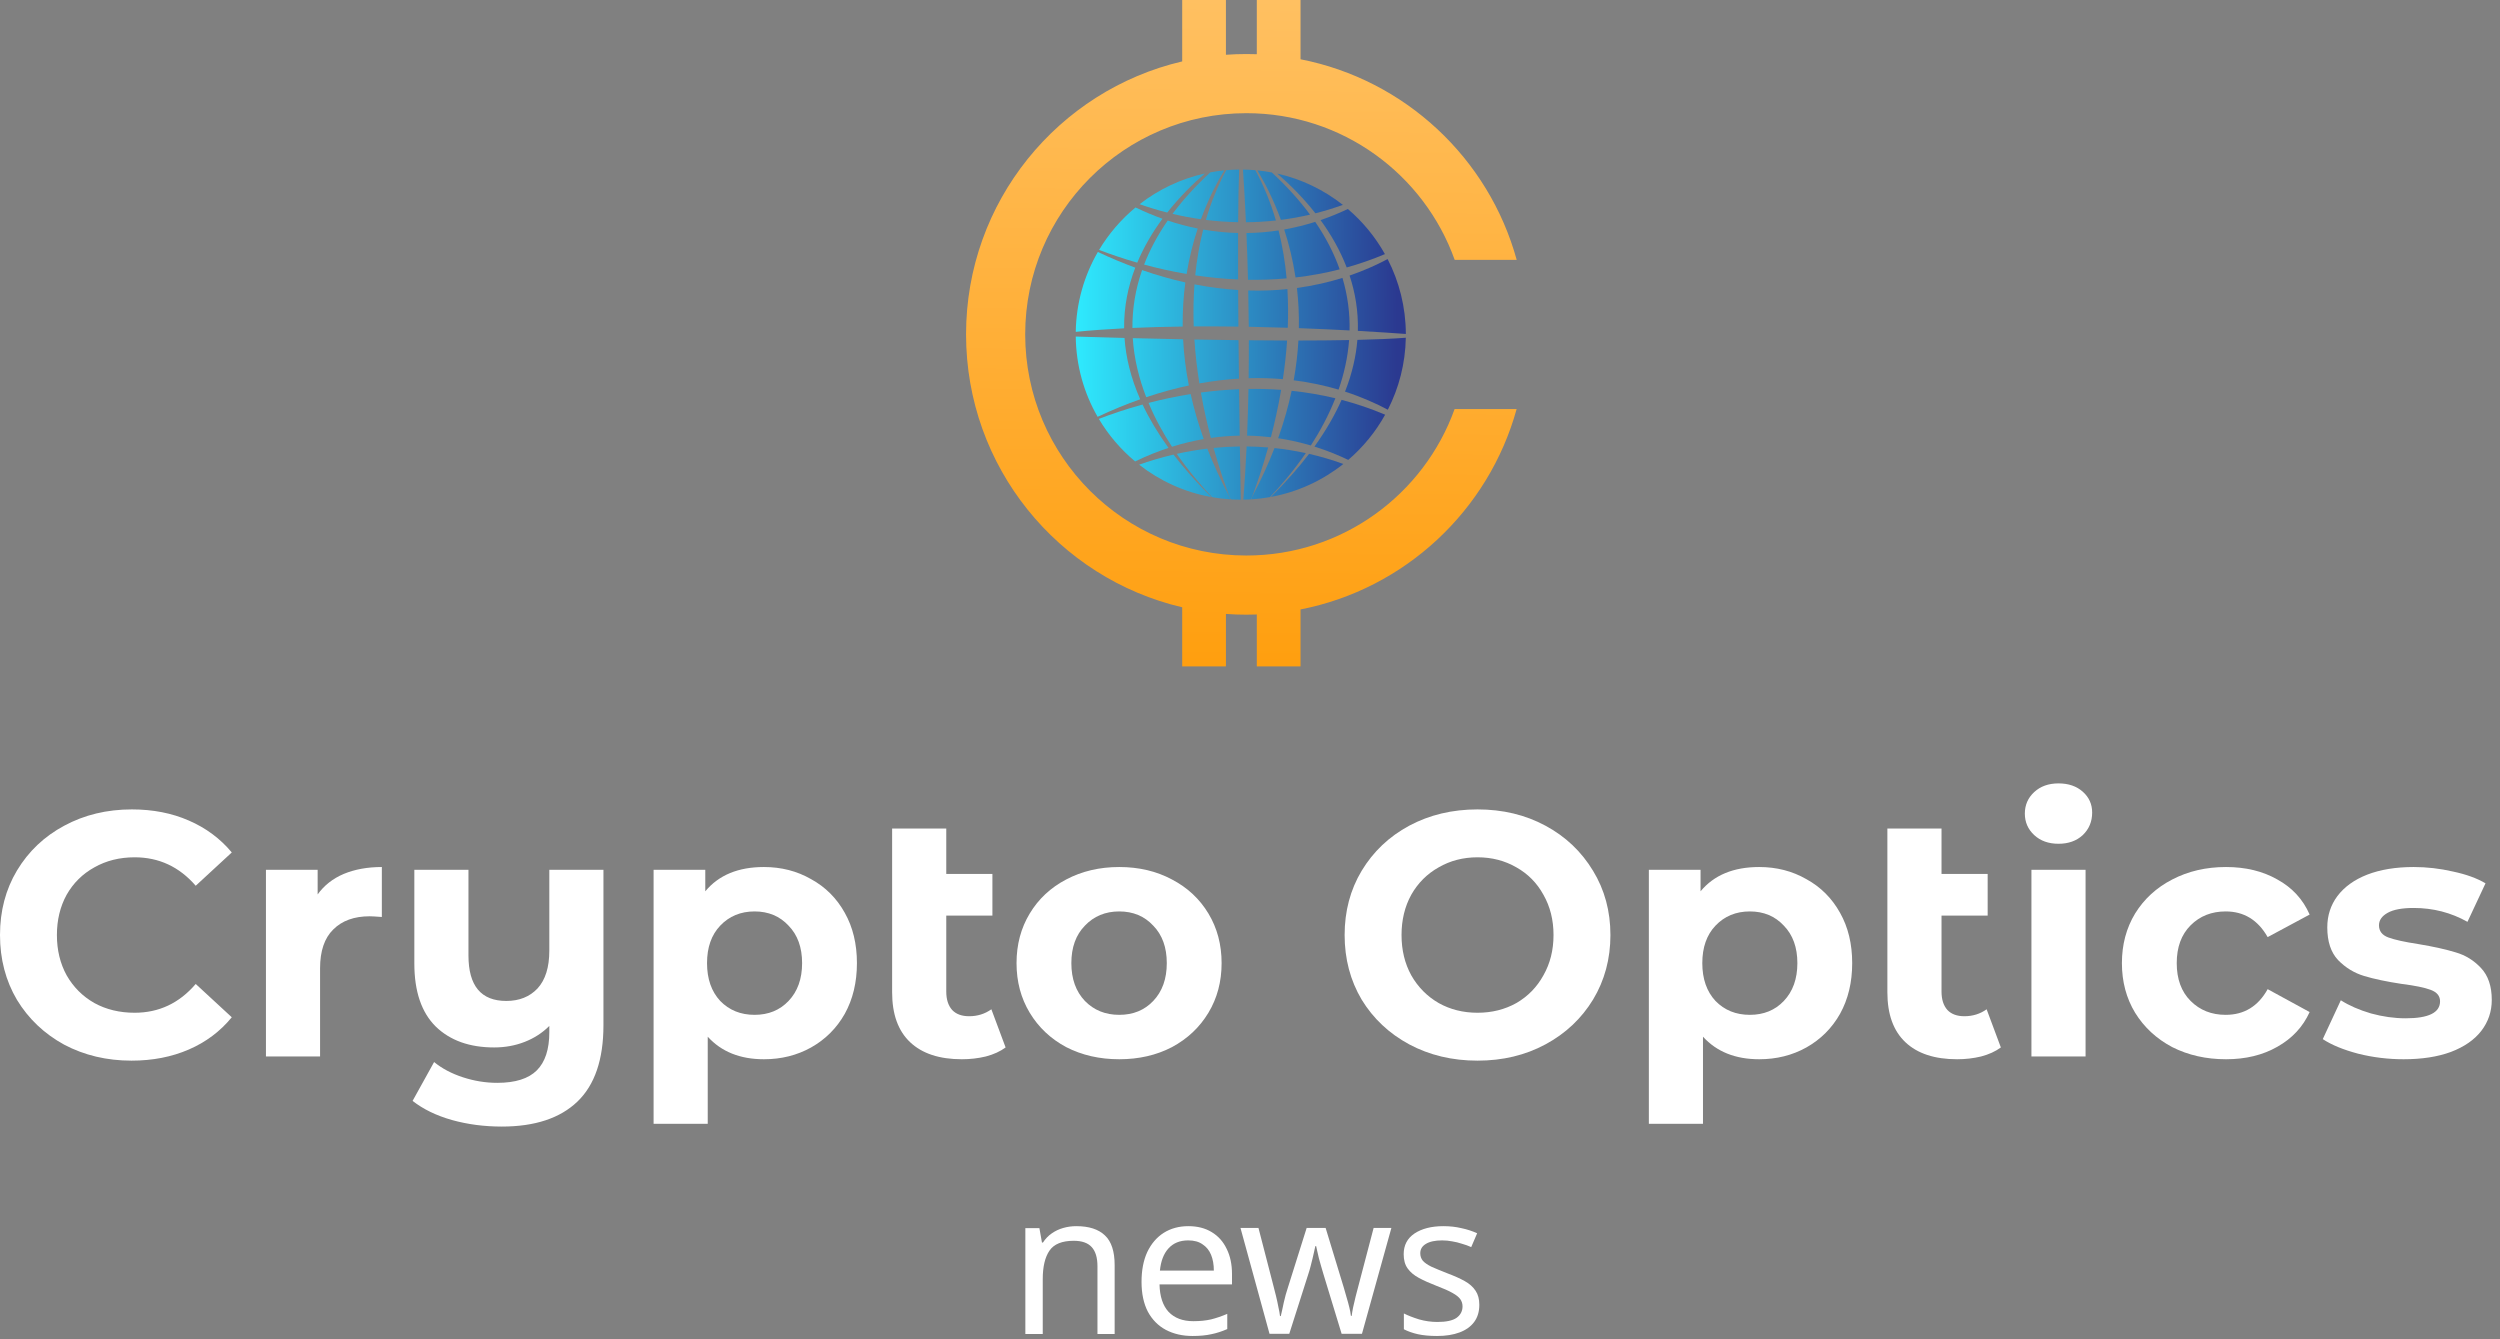 <svg width="140" height="75" viewBox="0 0 140 75" fill="none" xmlns="http://www.w3.org/2000/svg">
<rect x="0" y="0" width="140" height="75" fill="#808080" stroke="none"/>
<path d="M134.603 59.318C133.735 59.318 132.886 59.215 132.057 59.007C131.228 58.787 130.567 58.515 130.075 58.191L131.086 56.015C131.552 56.313 132.116 56.559 132.776 56.753C133.437 56.934 134.085 57.025 134.719 57.025C136.002 57.025 136.643 56.708 136.643 56.073C136.643 55.775 136.468 55.561 136.119 55.432C135.769 55.302 135.231 55.192 134.506 55.101C133.651 54.972 132.945 54.823 132.388 54.654C131.831 54.486 131.345 54.188 130.93 53.761C130.529 53.333 130.328 52.724 130.328 51.934C130.328 51.273 130.516 50.69 130.891 50.185C131.28 49.667 131.837 49.265 132.562 48.98C133.301 48.695 134.169 48.553 135.166 48.553C135.905 48.553 136.637 48.637 137.362 48.805C138.101 48.961 138.709 49.181 139.189 49.466L138.178 51.623C137.259 51.105 136.255 50.846 135.166 50.846C134.519 50.846 134.033 50.936 133.709 51.118C133.385 51.299 133.223 51.532 133.223 51.817C133.223 52.141 133.398 52.368 133.748 52.498C134.098 52.627 134.655 52.75 135.419 52.867C136.274 53.009 136.974 53.165 137.518 53.333C138.062 53.489 138.535 53.78 138.936 54.208C139.338 54.635 139.539 55.231 139.539 55.995C139.539 56.643 139.344 57.219 138.956 57.725C138.567 58.23 137.997 58.625 137.246 58.91C136.507 59.182 135.626 59.318 134.603 59.318Z" fill="white"/>
<path d="M124.657 59.318C123.543 59.318 122.539 59.091 121.645 58.638C120.764 58.172 120.071 57.53 119.566 56.714C119.073 55.898 118.827 54.972 118.827 53.935C118.827 52.899 119.073 51.973 119.566 51.157C120.071 50.34 120.764 49.706 121.645 49.252C122.539 48.786 123.543 48.553 124.657 48.553C125.758 48.553 126.717 48.786 127.533 49.252C128.362 49.706 128.964 50.36 129.34 51.215L126.989 52.478C126.444 51.519 125.661 51.04 124.637 51.04C123.847 51.04 123.193 51.299 122.675 51.817C122.156 52.336 121.897 53.042 121.897 53.935C121.897 54.829 122.156 55.535 122.675 56.053C123.193 56.572 123.847 56.831 124.637 56.831C125.674 56.831 126.457 56.352 126.989 55.393L129.34 56.675C128.964 57.504 128.362 58.152 127.533 58.618C126.717 59.085 125.758 59.318 124.657 59.318Z" fill="white"/>
<path d="M113.76 48.708H116.792V59.163H113.76V48.708ZM115.276 47.251C114.719 47.251 114.266 47.089 113.916 46.765C113.566 46.441 113.391 46.04 113.391 45.56C113.391 45.081 113.566 44.679 113.916 44.356C114.266 44.032 114.719 43.87 115.276 43.87C115.833 43.87 116.286 44.025 116.636 44.336C116.986 44.647 117.161 45.036 117.161 45.502C117.161 46.007 116.986 46.428 116.636 46.765C116.286 47.089 115.833 47.251 115.276 47.251Z" fill="white"/>
<path d="M112.048 58.657C111.75 58.878 111.38 59.046 110.94 59.163C110.512 59.266 110.066 59.318 109.599 59.318C108.343 59.318 107.377 59.001 106.704 58.366C106.03 57.731 105.693 56.799 105.693 55.568V46.396H108.725V48.942H111.309V51.273H108.725V55.529C108.725 55.969 108.835 56.313 109.055 56.559C109.275 56.792 109.593 56.909 110.007 56.909C110.474 56.909 110.888 56.779 111.251 56.52L112.048 58.657Z" fill="white"/>
<path d="M98.515 48.553C99.487 48.553 100.368 48.779 101.158 49.233C101.961 49.673 102.59 50.302 103.043 51.118C103.496 51.921 103.723 52.86 103.723 53.935C103.723 55.011 103.496 55.956 103.043 56.773C102.59 57.576 101.961 58.204 101.158 58.657C100.368 59.098 99.487 59.318 98.515 59.318C97.181 59.318 96.132 58.897 95.367 58.055V62.932H92.336V48.708H95.231V49.913C95.983 49.006 97.077 48.553 98.515 48.553ZM97.991 56.831C98.768 56.831 99.403 56.572 99.895 56.053C100.4 55.522 100.653 54.816 100.653 53.935C100.653 53.054 100.4 52.355 99.895 51.837C99.403 51.306 98.768 51.04 97.991 51.04C97.213 51.04 96.572 51.306 96.067 51.837C95.575 52.355 95.329 53.054 95.329 53.935C95.329 54.816 95.575 55.522 96.067 56.053C96.572 56.572 97.213 56.831 97.991 56.831Z" fill="white"/>
<path d="M82.741 59.396C81.329 59.396 80.053 59.092 78.913 58.483C77.786 57.874 76.899 57.038 76.251 55.976C75.616 54.901 75.299 53.696 75.299 52.362C75.299 51.027 75.616 49.829 76.251 48.767C76.899 47.692 77.786 46.849 78.913 46.241C80.053 45.632 81.329 45.327 82.741 45.327C84.153 45.327 85.423 45.632 86.55 46.241C87.677 46.849 88.564 47.692 89.212 48.767C89.86 49.829 90.184 51.027 90.184 52.362C90.184 53.696 89.86 54.901 89.212 55.976C88.564 57.038 87.677 57.874 86.55 58.483C85.423 59.092 84.153 59.396 82.741 59.396ZM82.741 56.714C83.544 56.714 84.27 56.533 84.918 56.17C85.565 55.795 86.071 55.276 86.433 54.616C86.809 53.955 86.997 53.204 86.997 52.362C86.997 51.52 86.809 50.768 86.433 50.108C86.071 49.447 85.565 48.935 84.918 48.572C84.27 48.197 83.544 48.009 82.741 48.009C81.938 48.009 81.213 48.197 80.565 48.572C79.917 48.935 79.405 49.447 79.03 50.108C78.667 50.768 78.486 51.52 78.486 52.362C78.486 53.204 78.667 53.955 79.03 54.616C79.405 55.276 79.917 55.795 80.565 56.17C81.213 56.533 81.938 56.714 82.741 56.714Z" fill="white"/>
<path d="M62.678 59.318C61.577 59.318 60.586 59.091 59.705 58.638C58.837 58.172 58.157 57.53 57.665 56.714C57.172 55.898 56.926 54.972 56.926 53.935C56.926 52.899 57.172 51.973 57.665 51.157C58.157 50.34 58.837 49.706 59.705 49.252C60.586 48.786 61.577 48.553 62.678 48.553C63.779 48.553 64.764 48.786 65.632 49.252C66.5 49.706 67.18 50.34 67.672 51.157C68.164 51.973 68.41 52.899 68.41 53.935C68.41 54.972 68.164 55.898 67.672 56.714C67.18 57.53 66.5 58.172 65.632 58.638C64.764 59.091 63.779 59.318 62.678 59.318ZM62.678 56.831C63.455 56.831 64.09 56.572 64.582 56.053C65.088 55.522 65.34 54.816 65.34 53.935C65.34 53.054 65.088 52.355 64.582 51.837C64.09 51.306 63.455 51.04 62.678 51.04C61.901 51.04 61.26 51.306 60.754 51.837C60.249 52.355 59.996 53.054 59.996 53.935C59.996 54.816 60.249 55.522 60.754 56.053C61.26 56.572 61.901 56.831 62.678 56.831Z" fill="white"/>
<path d="M56.314 58.657C56.016 58.878 55.647 59.046 55.206 59.163C54.779 59.266 54.332 59.318 53.865 59.318C52.609 59.318 51.644 59.001 50.97 58.366C50.296 57.731 49.959 56.799 49.959 55.568V46.396H52.991V48.942H55.575V51.273H52.991V55.529C52.991 55.969 53.101 56.313 53.321 56.559C53.541 56.792 53.859 56.909 54.273 56.909C54.74 56.909 55.154 56.779 55.517 56.52L56.314 58.657Z" fill="white"/>
<path d="M42.78 48.553C43.752 48.553 44.633 48.779 45.423 49.233C46.226 49.673 46.855 50.302 47.308 51.118C47.761 51.921 47.988 52.86 47.988 53.935C47.988 55.011 47.761 55.956 47.308 56.773C46.855 57.576 46.226 58.204 45.423 58.657C44.633 59.098 43.752 59.318 42.78 59.318C41.446 59.318 40.397 58.897 39.633 58.055V62.932H36.601V48.708H39.496V49.913C40.248 49.006 41.343 48.553 42.78 48.553ZM42.256 56.831C43.033 56.831 43.668 56.572 44.16 56.053C44.665 55.522 44.918 54.816 44.918 53.935C44.918 53.054 44.665 52.355 44.16 51.837C43.668 51.306 43.033 51.04 42.256 51.04C41.478 51.04 40.837 51.306 40.332 51.837C39.84 52.355 39.594 53.054 39.594 53.935C39.594 54.816 39.84 55.522 40.332 56.053C40.837 56.572 41.478 56.831 42.256 56.831Z" fill="white"/>
<path d="M33.793 48.708V57.414C33.793 59.331 33.307 60.756 32.336 61.689C31.364 62.621 29.952 63.088 28.099 63.088C27.115 63.088 26.182 62.965 25.301 62.719C24.433 62.472 23.701 62.116 23.105 61.65L24.31 59.474C24.751 59.836 25.288 60.121 25.923 60.328C26.558 60.536 27.199 60.639 27.847 60.639C28.857 60.639 29.596 60.406 30.062 59.94C30.529 59.474 30.762 58.761 30.762 57.802V57.453C30.373 57.841 29.913 58.139 29.382 58.346C28.851 58.554 28.281 58.657 27.672 58.657C26.299 58.657 25.211 58.269 24.407 57.492C23.604 56.701 23.203 55.522 23.203 53.955V48.708H26.234V53.508C26.234 55.205 26.94 56.053 28.352 56.053C29.078 56.053 29.66 55.82 30.101 55.354C30.541 54.875 30.762 54.169 30.762 53.236V48.708H33.793Z" fill="white"/>
<path d="M17.788 50.088C18.151 49.583 18.637 49.2 19.246 48.941C19.868 48.682 20.58 48.553 21.383 48.553V51.351C21.047 51.325 20.82 51.312 20.703 51.312C19.835 51.312 19.155 51.558 18.663 52.05C18.171 52.53 17.924 53.255 17.924 54.227V59.163H14.893V48.708H17.788V50.088Z" fill="white"/>
<path d="M7.365 59.396C5.979 59.396 4.722 59.098 3.595 58.502C2.481 57.893 1.6 57.058 0.952 55.995C0.317 54.92 0 53.709 0 52.362C0 51.014 0.317 49.81 0.952 48.747C1.6 47.672 2.481 46.837 3.595 46.241C4.722 45.632 5.985 45.327 7.384 45.327C8.563 45.327 9.625 45.535 10.571 45.949C11.53 46.364 12.333 46.96 12.98 47.737L10.96 49.602C10.04 48.54 8.9 48.009 7.54 48.009C6.698 48.009 5.946 48.197 5.285 48.572C4.625 48.935 4.107 49.447 3.731 50.108C3.368 50.768 3.187 51.52 3.187 52.362C3.187 53.204 3.368 53.955 3.731 54.616C4.107 55.276 4.625 55.795 5.285 56.17C5.946 56.533 6.698 56.714 7.54 56.714C8.9 56.714 10.04 56.177 10.96 55.102L12.98 56.967C12.333 57.757 11.53 58.36 10.571 58.774C9.612 59.189 8.544 59.396 7.365 59.396Z" fill="white"/>
<path d="M82.842 73.067C82.842 73.451 82.746 73.772 82.554 74.03C82.363 74.288 82.09 74.483 81.736 74.616C81.382 74.749 80.962 74.815 80.475 74.815C80.062 74.815 79.704 74.782 79.402 74.716C79.107 74.649 78.845 74.557 78.617 74.439V73.554C78.853 73.672 79.136 73.783 79.468 73.886C79.808 73.982 80.15 74.03 80.497 74.03C80.991 74.03 81.349 73.952 81.57 73.797C81.791 73.635 81.902 73.421 81.902 73.156C81.902 73.008 81.861 72.876 81.78 72.758C81.699 72.64 81.552 72.522 81.338 72.404C81.131 72.286 80.832 72.153 80.442 72.006C80.058 71.858 79.73 71.711 79.457 71.563C79.184 71.416 78.974 71.239 78.827 71.032C78.679 70.826 78.606 70.56 78.606 70.236C78.606 69.734 78.808 69.347 79.214 69.074C79.627 68.802 80.165 68.665 80.829 68.665C81.19 68.665 81.526 68.702 81.835 68.776C82.152 68.842 82.447 68.938 82.72 69.063L82.388 69.838C82.226 69.764 82.053 69.701 81.868 69.65C81.692 69.591 81.511 69.546 81.326 69.517C81.142 69.48 80.954 69.462 80.762 69.462C80.364 69.462 80.058 69.528 79.844 69.661C79.638 69.786 79.535 69.959 79.535 70.18C79.535 70.343 79.582 70.483 79.678 70.601C79.774 70.711 79.933 70.822 80.154 70.933C80.383 71.036 80.685 71.161 81.061 71.309C81.437 71.449 81.758 71.593 82.023 71.74C82.289 71.888 82.492 72.068 82.632 72.282C82.772 72.489 82.842 72.75 82.842 73.067Z" fill="white"/>
<path d="M74.113 71.353C74.069 71.198 74.025 71.047 73.98 70.899C73.936 70.745 73.895 70.601 73.859 70.468C73.829 70.328 73.8 70.199 73.77 70.081C73.741 69.963 73.719 69.863 73.704 69.782H73.659C73.645 69.863 73.623 69.963 73.593 70.081C73.571 70.199 73.541 70.328 73.505 70.468C73.475 70.608 73.438 70.756 73.394 70.91C73.357 71.058 73.313 71.209 73.261 71.364L72.199 74.693H71.093L69.467 68.764H70.474L71.292 71.928C71.351 72.142 71.407 72.359 71.458 72.581C71.51 72.794 71.554 73.001 71.591 73.2C71.635 73.392 71.665 73.558 71.68 73.698H71.724C71.746 73.609 71.772 73.499 71.801 73.366C71.831 73.233 71.86 73.093 71.89 72.946C71.927 72.798 71.963 72.651 72 72.503C72.045 72.356 72.085 72.223 72.122 72.105L73.173 68.764H74.235L75.252 72.105C75.304 72.275 75.356 72.455 75.407 72.647C75.466 72.839 75.518 73.027 75.562 73.211C75.606 73.388 75.636 73.547 75.65 73.687H75.695C75.71 73.561 75.735 73.407 75.772 73.222C75.817 73.031 75.864 72.824 75.916 72.603C75.975 72.374 76.034 72.149 76.093 71.928L76.923 68.764H77.918L76.27 74.693H75.131L74.113 71.353Z" fill="white"/>
<path d="M66.548 68.665C67.057 68.665 67.492 68.776 67.853 68.997C68.222 69.218 68.502 69.532 68.694 69.937C68.893 70.335 68.992 70.804 68.992 71.342V71.928H64.933C64.948 72.599 65.117 73.112 65.442 73.466C65.773 73.812 66.234 73.986 66.824 73.986C67.2 73.986 67.532 73.952 67.82 73.886C68.115 73.812 68.417 73.709 68.727 73.576V74.428C68.424 74.561 68.126 74.657 67.831 74.716C67.536 74.782 67.186 74.815 66.78 74.815C66.22 74.815 65.722 74.701 65.287 74.472C64.859 74.244 64.524 73.904 64.28 73.455C64.044 72.997 63.926 72.441 63.926 71.784C63.926 71.135 64.033 70.579 64.247 70.114C64.468 69.65 64.774 69.292 65.165 69.041C65.563 68.79 66.024 68.665 66.548 68.665ZM66.537 69.462C66.072 69.462 65.703 69.613 65.431 69.915C65.165 70.21 65.007 70.623 64.955 71.154H67.975C67.975 70.815 67.923 70.52 67.82 70.269C67.717 70.018 67.558 69.823 67.344 69.683C67.138 69.535 66.869 69.462 66.537 69.462Z" fill="white"/>
<path d="M60.274 68.665C60.982 68.665 61.517 68.838 61.878 69.185C62.239 69.524 62.42 70.077 62.42 70.844V74.705H61.458V70.91C61.458 70.431 61.351 70.074 61.137 69.838C60.923 69.602 60.588 69.484 60.13 69.484C59.474 69.484 59.021 69.668 58.77 70.037C58.519 70.405 58.394 70.936 58.394 71.629V74.705H57.42V68.776H58.206L58.35 69.583H58.405C58.538 69.377 58.7 69.207 58.892 69.074C59.091 68.934 59.308 68.831 59.544 68.765C59.78 68.698 60.023 68.665 60.274 68.665Z" fill="white"/>
<path d="M67.251 21.982C67.936 21.89 68.65 21.824 69.388 21.794C69.399 22.704 69.412 23.581 69.424 24.396C68.903 24.405 68.364 24.445 67.809 24.524C67.603 23.738 67.41 22.885 67.251 21.982Z" fill="url(#paint0_linear_1086_146)"/>
<path d="M69.336 12.444C68.707 12.432 68.103 12.386 67.529 12.314C67.808 11.363 68.182 10.43 68.669 9.53C68.907 9.509 69.149 9.498 69.392 9.495C69.362 10.241 69.344 11.259 69.336 12.443V12.444Z" fill="url(#paint1_linear_1086_146)"/>
<path d="M67.779 9.652C68.035 9.604 68.294 9.567 68.557 9.54C68.15 10.216 67.67 11.136 67.252 12.277C66.691 12.197 66.159 12.094 65.662 11.976C66.236 11.205 66.936 10.428 67.778 9.652H67.779Z" fill="url(#paint2_linear_1086_146)"/>
<path d="M64.071 14.817C64.383 14.006 64.816 13.182 65.393 12.351C65.965 12.542 66.525 12.688 67.072 12.797C66.82 13.561 66.602 14.412 66.45 15.342C65.6 15.197 64.802 15.015 64.072 14.817H64.071Z" fill="url(#paint3_linear_1086_146)"/>
<path d="M66.934 15.419C67.02 14.562 67.164 13.704 67.38 12.855C68.054 12.973 68.706 13.034 69.332 13.049C69.329 13.862 69.33 14.739 69.333 15.65C68.501 15.615 67.698 15.533 66.934 15.419Z" fill="url(#paint4_linear_1086_146)"/>
<path d="M60.242 18.583C60.269 16.956 60.716 15.431 61.48 14.111C62.197 14.448 62.895 14.739 63.575 14.988C63.179 16.02 62.938 17.157 62.951 18.386C62.02 18.433 61.112 18.498 60.242 18.583Z" fill="url(#paint5_linear_1086_146)"/>
<path d="M65.365 11.903C64.798 11.759 64.281 11.598 63.818 11.435C64.877 10.612 66.12 10.015 67.475 9.714C66.807 10.291 66.058 11.026 65.365 11.904L65.365 11.903Z" fill="url(#paint6_linear_1086_146)"/>
<path d="M63.435 18.937C64.312 18.959 65.263 18.981 66.254 19C66.297 19.824 66.4 20.688 66.576 21.587C65.81 21.75 65.014 21.966 64.189 22.243C63.789 21.213 63.511 20.103 63.435 18.937V18.937Z" fill="url(#paint7_linear_1086_146)"/>
<path d="M64.319 22.564C65.047 22.374 65.837 22.202 66.677 22.067C66.858 22.879 67.098 23.719 67.409 24.587C66.832 24.686 66.239 24.827 65.632 25.018C65.145 24.272 64.689 23.449 64.319 22.564Z" fill="url(#paint8_linear_1086_146)"/>
<path d="M63.958 15.125C64.794 15.416 65.602 15.643 66.379 15.817C66.276 16.59 66.22 17.414 66.231 18.287C65.287 18.299 64.343 18.323 63.416 18.364C63.409 17.321 63.571 16.236 63.958 15.125H63.958Z" fill="url(#paint9_linear_1086_146)"/>
<path d="M73.123 25.375C72.448 26.357 71.733 27.191 71.117 27.839C70.772 27.9 70.421 27.942 70.064 27.964C70.081 27.92 70.097 27.875 70.115 27.829C70.614 26.891 71.029 25.978 71.371 25.092C71.941 25.152 72.526 25.244 73.123 25.375H73.123Z" fill="url(#paint10_linear_1086_146)"/>
<path d="M75.129 22.392C75.938 22.604 76.753 22.878 77.568 23.223C77.033 24.186 76.331 25.043 75.501 25.755C74.955 25.493 74.32 25.231 73.608 25.009C74.255 24.108 74.755 23.235 75.129 22.392V22.392Z" fill="url(#paint11_linear_1086_146)"/>
<path d="M71.016 25.058C70.708 26.162 70.384 27.108 70.115 27.829C70.091 27.874 70.066 27.92 70.041 27.965C69.904 27.973 69.766 27.978 69.628 27.981C69.705 26.986 69.765 25.99 69.811 25.001C70.204 25.005 70.606 25.024 71.016 25.058Z" fill="url(#paint12_linear_1086_146)"/>
<path d="M69.38 21.203C68.674 21.245 67.935 21.332 67.165 21.471C67.04 20.68 66.943 19.856 66.887 19.012C67.697 19.026 68.526 19.039 69.357 19.049C69.364 19.773 69.372 20.496 69.381 21.203L69.38 21.203Z" fill="url(#paint13_linear_1086_146)"/>
<path d="M63.984 22.653C64.353 23.438 64.832 24.247 65.437 25.081C64.827 25.282 64.203 25.533 63.567 25.84C62.762 25.169 62.074 24.364 61.535 23.459C62.216 23.196 63.043 22.912 63.984 22.654L63.984 22.653Z" fill="url(#paint14_linear_1086_146)"/>
<path d="M75.415 14.978C75.038 13.997 74.522 13.111 73.95 12.326C74.516 12.133 75.027 11.918 75.479 11.703C76.312 12.413 77.017 13.268 77.555 14.23C76.841 14.532 76.126 14.779 75.415 14.978V14.978Z" fill="url(#paint15_linear_1086_146)"/>
<path d="M66.891 15.924C67.744 16.091 68.559 16.193 69.336 16.241C69.339 16.914 69.344 17.601 69.35 18.29C68.528 18.279 67.691 18.275 66.849 18.28C66.822 17.505 66.832 16.716 66.891 15.924H66.891Z" fill="url(#paint16_linear_1086_146)"/>
<path d="M63.686 14.71C62.874 14.476 62.155 14.227 61.549 13.994C62.091 13.09 62.782 12.286 63.59 11.617C64.101 11.863 64.604 12.073 65.099 12.25C64.558 12.981 64.064 13.804 63.686 14.71Z" fill="url(#paint17_linear_1086_146)"/>
<path d="M76.04 18.529C76.069 17.419 75.891 16.384 75.577 15.431C76.401 15.148 77.112 14.824 77.706 14.508C78.354 15.766 78.722 17.191 78.728 18.702C78.067 18.654 77.145 18.591 76.04 18.529Z" fill="url(#paint18_linear_1086_146)"/>
<path d="M73.308 25.416C73.936 25.56 74.576 25.747 75.227 25.982C74.067 26.903 72.682 27.55 71.167 27.829C72.001 27.005 72.71 26.2 73.308 25.416Z" fill="url(#paint19_linear_1086_146)"/>
<path d="M75.321 21.931C75.72 20.919 75.938 19.952 76.013 19.033C77.054 19.009 77.98 18.97 78.726 18.913C78.699 20.363 78.339 21.731 77.718 22.945C77.061 22.595 76.26 22.235 75.321 21.931Z" fill="url(#paint20_linear_1086_146)"/>
<path d="M69.433 25.001C69.452 26.194 69.469 27.223 69.483 27.982C69.297 27.982 69.111 27.976 68.927 27.965C68.903 27.92 68.878 27.874 68.854 27.829C68.587 27.113 68.266 26.177 67.96 25.085C68.434 25.037 68.925 25.008 69.433 25.001Z" fill="url(#paint21_linear_1086_146)"/>
<path d="M73.662 11.945C72.962 11.051 72.203 10.306 71.527 9.721C72.89 10.028 74.139 10.637 75.201 11.473C74.681 11.661 74.168 11.817 73.662 11.945L73.662 11.945Z" fill="url(#paint22_linear_1086_146)"/>
<path d="M69.606 9.496C69.839 9.499 70.071 9.51 70.3 9.53C70.792 10.44 71.169 11.385 71.449 12.347C70.875 12.41 70.315 12.442 69.773 12.446C69.716 11.229 69.655 10.222 69.606 9.496H69.606Z" fill="url(#paint23_linear_1086_146)"/>
<path d="M62.973 18.925C63.048 20.004 63.32 21.151 63.851 22.359C63.081 22.631 62.285 22.957 61.467 23.342C60.704 22.015 60.261 20.482 60.242 18.847C60.979 18.87 61.912 18.897 62.973 18.925H62.973Z" fill="url(#paint24_linear_1086_146)"/>
<path d="M67.882 27.844C67.273 27.204 66.567 26.383 65.899 25.416C66.433 25.297 67.005 25.196 67.61 25.123C67.949 25.999 68.361 26.902 68.854 27.829C68.871 27.875 68.888 27.919 68.905 27.964C68.558 27.942 68.217 27.902 67.882 27.843L67.882 27.844Z" fill="url(#paint25_linear_1086_146)"/>
<path d="M65.717 25.457C66.309 26.23 67.01 27.024 67.832 27.835C66.327 27.564 64.948 26.928 63.791 26.022C64.353 25.822 64.999 25.625 65.717 25.457V25.457Z" fill="url(#paint26_linear_1086_146)"/>
<path d="M73.362 12.019C72.808 12.149 72.263 12.245 71.73 12.313C71.308 11.156 70.823 10.223 70.411 9.541C70.685 9.568 70.955 9.608 71.222 9.658C72.077 10.447 72.784 11.236 73.362 12.019Z" fill="url(#paint27_linear_1086_146)"/>
<path d="M72.095 16.19C72.138 16.918 72.143 17.642 72.115 18.355C71.41 18.332 70.679 18.313 69.931 18.299C69.926 17.599 69.916 16.92 69.901 16.267C70.674 16.29 71.405 16.26 72.095 16.19Z" fill="url(#paint28_linear_1086_146)"/>
<path d="M72.077 19.069C72.027 19.808 71.945 20.533 71.84 21.233C71.232 21.181 70.593 21.16 69.923 21.179C69.933 20.457 69.936 19.747 69.935 19.055C70.655 19.062 71.373 19.067 72.077 19.069Z" fill="url(#paint29_linear_1086_146)"/>
<path d="M75.576 18.504C74.715 18.459 73.758 18.414 72.737 18.377C72.75 17.587 72.709 16.836 72.628 16.127C73.563 16 74.414 15.8 75.177 15.562C75.477 16.57 75.596 17.555 75.576 18.504Z" fill="url(#paint30_linear_1086_146)"/>
<path d="M75.021 15.083C74.188 15.296 73.362 15.444 72.55 15.538C72.401 14.553 72.177 13.655 71.915 12.851C72.535 12.742 73.115 12.594 73.651 12.424C74.265 13.321 74.713 14.21 75.021 15.083Z" fill="url(#paint31_linear_1086_146)"/>
<path d="M71.6 12.903C71.823 13.792 71.968 14.692 72.05 15.589C71.314 15.655 70.592 15.678 69.888 15.667C69.864 14.729 69.833 13.851 69.799 13.051C70.428 13.043 71.03 12.99 71.6 12.903V12.903Z" fill="url(#paint32_linear_1086_146)"/>
<path d="M69.837 24.396C69.873 23.513 69.898 22.639 69.914 21.78C70.512 21.771 71.123 21.787 71.744 21.832C71.582 22.775 71.383 23.667 71.17 24.485C70.742 24.435 70.297 24.403 69.837 24.396Z" fill="url(#paint33_linear_1086_146)"/>
<path d="M72.447 21.297C72.585 20.526 72.671 19.783 72.711 19.069C73.706 19.069 74.664 19.06 75.55 19.043C75.477 20.013 75.264 20.942 74.96 21.819C74.204 21.595 73.365 21.41 72.447 21.297Z" fill="url(#paint34_linear_1086_146)"/>
<path d="M71.576 24.54C71.902 23.624 72.15 22.738 72.331 21.885C73.135 21.968 73.954 22.105 74.78 22.304C74.403 23.26 73.924 24.147 73.407 24.948C72.841 24.78 72.228 24.638 71.575 24.54H71.576Z" fill="url(#paint35_linear_1086_146)"/>
<path fill-rule="evenodd" clip-rule="evenodd" d="M66.203 0H68.652V3.067C69.03 3.04 69.412 3.026 69.797 3.026C69.993 3.026 70.187 3.029 70.381 3.036V0H72.83V3.319C78.683 4.464 83.37 8.862 84.935 14.552H81.463C79.75 9.764 75.174 6.338 69.797 6.338C62.957 6.338 57.411 11.883 57.411 18.724C57.411 25.564 62.957 31.109 69.797 31.109C75.168 31.109 79.741 27.69 81.457 22.909H84.931C83.362 28.593 78.678 32.984 72.83 34.129V37.318H70.381V34.411C70.187 34.418 69.993 34.422 69.797 34.422C69.412 34.422 69.03 34.408 68.652 34.38V37.318H66.203V34.008C59.265 32.383 54.099 26.157 54.099 18.724C54.099 11.291 59.265 5.064 66.203 3.439V0Z" fill="url(#paint36_linear_1086_146)"/>
<defs>
<linearGradient id="paint0_linear_1086_146" x1="78.199" y1="23.227" x2="60.051" y2="23.098" gradientUnits="userSpaceOnUse">
<stop stop-color="#2B3990"/>
<stop offset="1" stop-color="#2EECFF"/>
</linearGradient>
<linearGradient id="paint1_linear_1086_146" x1="78.286" y1="11.033" x2="60.138" y2="10.904" gradientUnits="userSpaceOnUse">
<stop stop-color="#2B3990"/>
<stop offset="1" stop-color="#2EECFF"/>
</linearGradient>
<linearGradient id="paint2_linear_1086_146" x1="78.287" y1="10.983" x2="60.139" y2="10.853" gradientUnits="userSpaceOnUse">
<stop stop-color="#2B3990"/>
<stop offset="1" stop-color="#2EECFF"/>
</linearGradient>
<linearGradient id="paint3_linear_1086_146" x1="78.266" y1="13.935" x2="60.118" y2="13.805" gradientUnits="userSpaceOnUse">
<stop stop-color="#2B3990"/>
<stop offset="1" stop-color="#2EECFF"/>
</linearGradient>
<linearGradient id="paint4_linear_1086_146" x1="78.262" y1="14.324" x2="60.114" y2="14.194" gradientUnits="userSpaceOnUse">
<stop stop-color="#2B3990"/>
<stop offset="1" stop-color="#2EECFF"/>
</linearGradient>
<linearGradient id="paint5_linear_1086_146" x1="78.248" y1="16.471" x2="60.1" y2="16.342" gradientUnits="userSpaceOnUse">
<stop stop-color="#2B3990"/>
<stop offset="1" stop-color="#2EECFF"/>
</linearGradient>
<linearGradient id="paint6_linear_1086_146" x1="78.288" y1="10.893" x2="60.14" y2="10.764" gradientUnits="userSpaceOnUse">
<stop stop-color="#2B3990"/>
<stop offset="1" stop-color="#2EECFF"/>
</linearGradient>
<linearGradient id="paint7_linear_1086_146" x1="78.217" y1="20.693" x2="60.069" y2="20.563" gradientUnits="userSpaceOnUse">
<stop stop-color="#2B3990"/>
<stop offset="1" stop-color="#2EECFF"/>
</linearGradient>
<linearGradient id="paint8_linear_1086_146" x1="78.197" y1="23.629" x2="60.048" y2="23.499" gradientUnits="userSpaceOnUse">
<stop stop-color="#2B3990"/>
<stop offset="1" stop-color="#2EECFF"/>
</linearGradient>
<linearGradient id="paint9_linear_1086_146" x1="78.245" y1="16.849" x2="60.097" y2="16.719" gradientUnits="userSpaceOnUse">
<stop stop-color="#2B3990"/>
<stop offset="1" stop-color="#2EECFF"/>
</linearGradient>
<linearGradient id="paint10_linear_1086_146" x1="78.175" y1="26.581" x2="60.028" y2="26.451" gradientUnits="userSpaceOnUse">
<stop stop-color="#2B3990"/>
<stop offset="1" stop-color="#2EECFF"/>
</linearGradient>
<linearGradient id="paint11_linear_1086_146" x1="78.193" y1="24.094" x2="60.045" y2="23.964" gradientUnits="userSpaceOnUse">
<stop stop-color="#2B3990"/>
<stop offset="1" stop-color="#2EECFF"/>
</linearGradient>
<linearGradient id="paint12_linear_1086_146" x1="78.176" y1="26.551" x2="60.028" y2="26.422" gradientUnits="userSpaceOnUse">
<stop stop-color="#2B3990"/>
<stop offset="1" stop-color="#2EECFF"/>
</linearGradient>
<linearGradient id="paint13_linear_1086_146" x1="78.22" y1="20.322" x2="60.072" y2="20.192" gradientUnits="userSpaceOnUse">
<stop stop-color="#2B3990"/>
<stop offset="1" stop-color="#2EECFF"/>
</linearGradient>
<linearGradient id="paint14_linear_1086_146" x1="78.191" y1="24.35" x2="60.044" y2="24.22" gradientUnits="userSpaceOnUse">
<stop stop-color="#2B3990"/>
<stop offset="1" stop-color="#2EECFF"/>
</linearGradient>
<linearGradient id="paint15_linear_1086_146" x1="78.269" y1="13.36" x2="60.122" y2="13.23" gradientUnits="userSpaceOnUse">
<stop stop-color="#2B3990"/>
<stop offset="1" stop-color="#2EECFF"/>
</linearGradient>
<linearGradient id="paint16_linear_1086_146" x1="78.243" y1="17.183" x2="60.095" y2="17.054" gradientUnits="userSpaceOnUse">
<stop stop-color="#2B3990"/>
<stop offset="1" stop-color="#2EECFF"/>
</linearGradient>
<linearGradient id="paint17_linear_1086_146" x1="78.27" y1="13.268" x2="60.123" y2="13.138" gradientUnits="userSpaceOnUse">
<stop stop-color="#2B3990"/>
<stop offset="1" stop-color="#2EECFF"/>
</linearGradient>
<linearGradient id="paint18_linear_1086_146" x1="78.247" y1="16.605" x2="60.099" y2="16.476" gradientUnits="userSpaceOnUse">
<stop stop-color="#2B3990"/>
<stop offset="1" stop-color="#2EECFF"/>
</linearGradient>
<linearGradient id="paint19_linear_1086_146" x1="78.175" y1="26.665" x2="60.027" y2="26.535" gradientUnits="userSpaceOnUse">
<stop stop-color="#2B3990"/>
<stop offset="1" stop-color="#2EECFF"/>
</linearGradient>
<linearGradient id="paint20_linear_1086_146" x1="78.216" y1="20.929" x2="60.068" y2="20.799" gradientUnits="userSpaceOnUse">
<stop stop-color="#2B3990"/>
<stop offset="1" stop-color="#2EECFF"/>
</linearGradient>
<linearGradient id="paint21_linear_1086_146" x1="78.175" y1="26.554" x2="60.028" y2="26.425" gradientUnits="userSpaceOnUse">
<stop stop-color="#2B3990"/>
<stop offset="1" stop-color="#2EECFF"/>
</linearGradient>
<linearGradient id="paint22_linear_1086_146" x1="78.287" y1="10.874" x2="60.139" y2="10.744" gradientUnits="userSpaceOnUse">
<stop stop-color="#2B3990"/>
<stop offset="1" stop-color="#2EECFF"/>
</linearGradient>
<linearGradient id="paint23_linear_1086_146" x1="78.286" y1="11.032" x2="60.138" y2="10.903" gradientUnits="userSpaceOnUse">
<stop stop-color="#2B3990"/>
<stop offset="1" stop-color="#2EECFF"/>
</linearGradient>
<linearGradient id="paint24_linear_1086_146" x1="78.214" y1="21.218" x2="60.066" y2="21.089" gradientUnits="userSpaceOnUse">
<stop stop-color="#2B3990"/>
<stop offset="1" stop-color="#2EECFF"/>
</linearGradient>
<linearGradient id="paint25_linear_1086_146" x1="78.175" y1="26.614" x2="60.027" y2="26.485" gradientUnits="userSpaceOnUse">
<stop stop-color="#2B3990"/>
<stop offset="1" stop-color="#2EECFF"/>
</linearGradient>
<linearGradient id="paint26_linear_1086_146" x1="78.174" y1="26.727" x2="60.026" y2="26.598" gradientUnits="userSpaceOnUse">
<stop stop-color="#2B3990"/>
<stop offset="1" stop-color="#2EECFF"/>
</linearGradient>
<linearGradient id="paint27_linear_1086_146" x1="78.287" y1="10.978" x2="60.139" y2="10.849" gradientUnits="userSpaceOnUse">
<stop stop-color="#2B3990"/>
<stop offset="1" stop-color="#2EECFF"/>
</linearGradient>
<linearGradient id="paint28_linear_1086_146" x1="78.241" y1="17.316" x2="60.093" y2="17.187" gradientUnits="userSpaceOnUse">
<stop stop-color="#2B3990"/>
<stop offset="1" stop-color="#2EECFF"/>
</linearGradient>
<linearGradient id="paint29_linear_1086_146" x1="78.221" y1="20.196" x2="60.073" y2="20.066" gradientUnits="userSpaceOnUse">
<stop stop-color="#2B3990"/>
<stop offset="1" stop-color="#2EECFF"/>
</linearGradient>
<linearGradient id="paint30_linear_1086_146" x1="78.244" y1="17.053" x2="60.096" y2="16.924" gradientUnits="userSpaceOnUse">
<stop stop-color="#2B3990"/>
<stop offset="1" stop-color="#2EECFF"/>
</linearGradient>
<linearGradient id="paint31_linear_1086_146" x1="78.265" y1="14.018" x2="60.117" y2="13.889" gradientUnits="userSpaceOnUse">
<stop stop-color="#2B3990"/>
<stop offset="1" stop-color="#2EECFF"/>
</linearGradient>
<linearGradient id="paint32_linear_1086_146" x1="78.263" y1="14.339" x2="60.116" y2="14.209" gradientUnits="userSpaceOnUse">
<stop stop-color="#2B3990"/>
<stop offset="1" stop-color="#2EECFF"/>
</linearGradient>
<linearGradient id="paint33_linear_1086_146" x1="78.2" y1="23.185" x2="60.052" y2="23.055" gradientUnits="userSpaceOnUse">
<stop stop-color="#2B3990"/>
<stop offset="1" stop-color="#2EECFF"/>
</linearGradient>
<linearGradient id="paint34_linear_1086_146" x1="78.219" y1="20.452" x2="60.071" y2="20.323" gradientUnits="userSpaceOnUse">
<stop stop-color="#2B3990"/>
<stop offset="1" stop-color="#2EECFF"/>
</linearGradient>
<linearGradient id="paint35_linear_1086_146" x1="78.197" y1="23.454" x2="60.05" y2="23.325" gradientUnits="userSpaceOnUse">
<stop stop-color="#2B3990"/>
<stop offset="1" stop-color="#2EECFF"/>
</linearGradient>
<linearGradient id="paint36_linear_1086_146" x1="69.517" y1="0" x2="69.074" y2="37.097" gradientUnits="userSpaceOnUse">
<stop stop-color="#FFC061"/>
<stop offset="1" stop-color="#FF9F0F"/>
</linearGradient>
</defs>
</svg>
